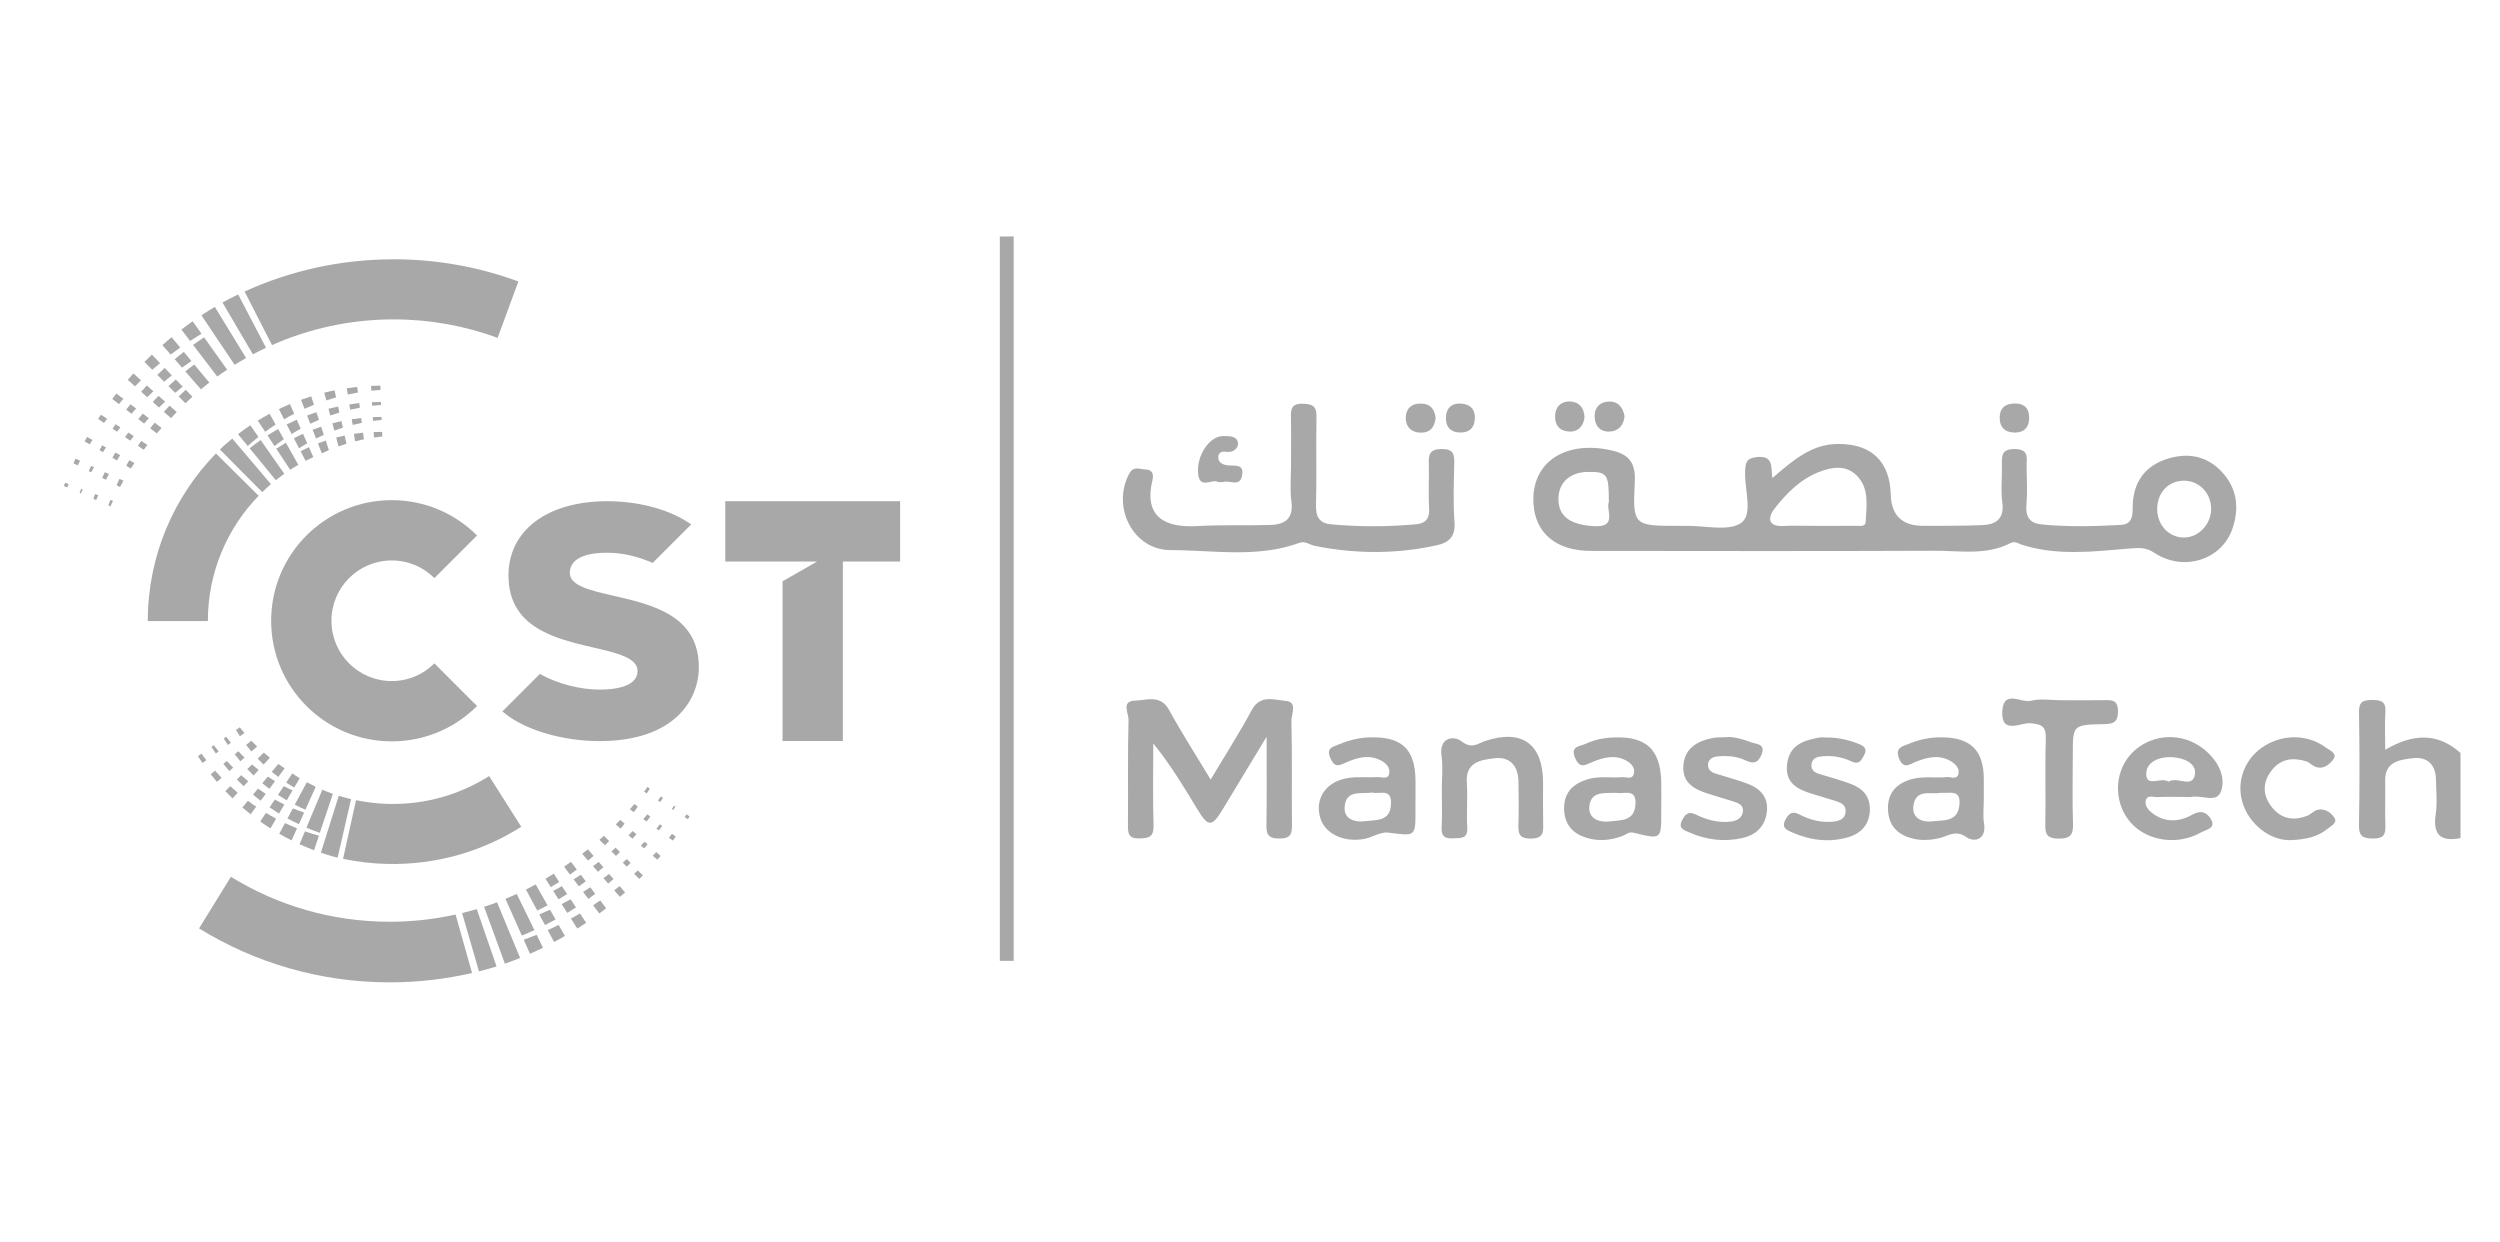 <svg id="Layer_1" xmlns="http://www.w3.org/2000/svg" viewBox="0 0 900 447">
  <g id="Layer_3">
    <rect width="900" height="447" fill="transparent" />
  </g>
  <g id="Layer_1-2" data-name="Layer_1">
    <g style="fill: #A8A8A8">
      <path style="" d="M359.94,345.91V85.13h4.99v260.78h-4.99Z"/>
      <g>
        <path style="" d="M885.78,301.72c-7.23,1.42-10.04-1.29-8.92-8.71.61-4.03.15-8.24.09-12.36-.08-5.45-3.22-8.33-8.37-7.69-4.63.57-10.09,1.17-9.92,8.15.13,5.34-.13,10.68.08,16.02.13,3.29-.66,4.78-4.4,4.73-3.58-.05-5.18-.67-5.11-4.76.25-13.59.23-27.18.01-40.77-.06-3.79,1.54-4.32,4.76-4.34,3.27-.02,5,.62,4.74,4.36-.28,4.05-.06,8.14-.06,13.55,10.01-5.86,18.92-6.19,27.1,1.17v30.66Z"/>
        <path style="" d="M638.04,172.1c7.6-6.51,14.17-12.27,23.8-12.28,11.92,0,18.5,6.27,18.84,18.26q.31,11.21,11.63,11.21c7.08-.02,14.17.05,21.24-.24,5.01-.21,8.09-2.27,7.28-8.22-.58-4.3-.07-8.74-.13-13.11-.04-3.25-.47-6.12,4.62-6.07,5.43.05,4.19,3.48,4.25,6.4.1,4.62.32,9.26-.06,13.85-.35,4.25,1.3,6.48,5.41,6.89,9.49.95,19.01.69,28.52.17,3.69-.2,4.35-2.48,4.32-5.9-.09-8.28,3.48-14.68,11.58-17.58,7.44-2.66,14.62-1.73,20.27,4.12,5.79,5.99,6.7,13.35,3.97,21-3.94,11.02-17.58,15.28-27.93,8.45-3.21-2.12-5.66-1.86-9.23-1.56-12.81,1.06-25.77,2.67-38.43-1.35-1.38-.44-2.66-1.45-4.15-.67-8.75,4.56-18.2,2.76-27.37,2.8-41.27.17-82.55.1-123.82.05-12.4-.02-19.93-6.33-20.6-16.97-.9-14.17,10.33-22.45,26.37-19.57,6.63,1.19,10.56,3.39,10.11,11.67-.85,15.82-.24,15.85,15.5,15.85.98,0,1.95.02,2.93,0,6.81-.14,15.37,2.15,19.92-1.11,4.35-3.12,1.04-12.17,1.37-18.6.15-3,.37-4.64,4.25-5.05,6.02-.62,5.02,3.52,5.55,7.56ZM654.38,189.3c4.61,0,9.22.04,13.83-.02,1.32-.02,3.37.53,3.45-1.51.25-5.74,1.38-11.91-3.18-16.52-3.89-3.94-8.9-3.19-13.61-1.35-6.77,2.64-11.75,7.71-16.05,13.22-2.27,2.91-2.77,6.5,3.17,6.23,4.12-.19,8.25-.04,12.37-.04ZM785.83,173.06c-5.38.18-9.25,4.45-9.24,10.21,0,5.94,4.49,10.5,10.05,10.23,5.12-.25,9.39-4.95,9.37-10.33-.02-5.84-4.51-10.3-10.18-10.12ZM579.19,180.69c0-10.11-.59-10.9-7.69-10.79-6.38.1-10.46,3.88-10.47,9.71-.01,6.4,4.38,9.29,12.7,9.81,8.88.55,4.21-5.9,5.47-8.73Z"/>
        <path style="" d="M464.77,166.67c0-5.35.09-10.69-.03-16.03-.07-3.18-.07-5.42,4.46-5.3,4.06.11,4.8,1.5,4.73,5.1-.21,10.44.13,20.9-.17,31.34-.12,4.17,1.15,6.57,5.33,6.96,10.22.96,20.45.93,30.67,0,3.45-.31,4.97-2.03,4.73-5.76-.34-5.32.04-10.69-.13-16.03-.11-3.39.36-5.28,4.63-5.31,4.37-.03,4.61,2.02,4.54,5.33-.15,7.04-.44,14.12.09,21.13.38,5.03-2.04,7.23-6.17,8.15-14.69,3.28-29.44,3.21-44.17.25-1.84-.37-3.36-1.86-5.54-1.06-15.18,5.53-30.94,2.62-46.41,2.59-13.45-.03-21.24-15.6-14.79-27.55,1.52-2.82,3.66-1.56,5.7-1.49,2.77.09,3.15,1.81,2.62,4-3.22,13.39,5,17.03,16.03,16.4,8.76-.5,17.57-.15,26.35-.4,5.31-.15,8.5-2.22,7.67-8.48-.61-4.54-.12-9.22-.12-13.83Z"/>
        <path style="" d="M435.82,280.67c5.42-9.09,10.42-16.87,14.77-24.99,3.09-5.76,8.12-3.7,12.24-3.36,4.45.37,2.03,4.72,2.09,7.11.29,12.39.05,24.8.19,37.19.04,3.36-.24,5.26-4.55,5.26-4.21,0-4.7-1.69-4.64-5.14.17-9.71.06-19.42.06-31.52-5.98,9.9-10.87,17.99-15.76,26.07-3.94,6.52-5.21,6.55-9.16.05-4.86-8-9.65-16.03-15.88-23.69,0,9.81-.2,19.62.1,29.41.12,4.05-1.41,4.7-5.04,4.78-3.97.09-4.21-1.74-4.18-4.83.12-12.64-.13-25.29.22-37.92.06-2.24-2.76-6.74,2.32-6.86,4.16-.1,9.14-2.33,12.25,3.33,4.53,8.25,9.64,16.19,14.99,25.08Z"/>
        <path style="" d="M509.57,288.16c0,1.21,0,2.43,0,3.64,0,9.49.04,9.2-9.84,7.94-2.83-.36-5.89,1.86-8.94,2.34-7.51,1.2-13.94-2.15-15.53-7.74-2.03-7.12,2.33-13.27,10.49-14.33,3.36-.44,6.83-.04,10.23-.26,1.46-.09,3.8,1.11,4.16-1.44.29-2.07-1.09-3.54-2.99-4.53-4.39-2.29-8.64-1.05-12.65.76-2.62,1.18-4.03,1.81-5.54-1.56-1.67-3.73.8-4.07,2.98-4.98,3.62-1.51,7.36-2.46,11.31-2.56,11.4-.28,16.17,4.21,16.33,15.43.03,2.43,0,4.86,0,7.28ZM493.95,285.32c-3.83.62-9.48-1.18-9.89,5.28-.28,4.39,3.84,5.51,7.27,5.04,3.91-.53,9.26.34,9.43-6.36.15-5.68-4-3.26-6.81-3.96Z"/>
        <path style="" d="M598.05,288.99c0,1.22,0,2.43,0,3.65,0,9.56,0,9.6-10.02,7.12-1.66-.41-2.65.7-3.91,1.18-3.99,1.49-8.04,1.97-12.18.89-5.6-1.46-8.86-4.92-8.87-10.88,0-5.71,3.29-8.84,8.48-10.41,4.07-1.23,8.25-.44,12.37-.76,1.5-.12,3.77,1.04,4.3-1.35.46-2.11-.97-3.62-2.81-4.63-4.08-2.22-8.11-1.12-11.99.44-2.54,1.02-4.54,2.76-6.33-1.27-1.98-4.45,1.72-4.24,3.74-5.2,3.32-1.57,6.93-2.22,10.62-2.31,11.18-.29,16.17,4.35,16.58,15.53.1,2.67.01,5.35.02,8.02ZM582,285.42c-4.11.18-9.27-.78-9.84,4.82-.47,4.65,3.77,5.96,7.58,5.45,3.71-.5,8.58.06,9.02-5.98.44-6.08-4.01-3.76-6.76-4.28Z"/>
        <path style="" d="M786.13,286.9c-3.17,0-6.34-.11-9.5.05-1.49.08-3.78-1-4.19,1.45-.29,1.7.94,3.21,2.33,4.28,4.61,3.54,9.73,3.27,14.36.65,3.16-1.79,5.15-1,6.67,1.34,2.28,3.52-1.65,3.99-3.31,4.94-8.5,4.87-19.47,3.25-25.42-3.46-5.58-6.29-6.15-15.99-1.35-22.9,4.87-7.01,14.44-9.86,22.76-6.46,2.41.98,4.73,2.57,6.6,4.38,3.87,3.77,6.23,9,4.44,13.82-1.56,4.19-6.89,1.17-10.46,1.88-.94.18-1.94.03-2.92.03ZM780.67,281.42c3.09-2.11,8.82,2.72,9.53-2.79.51-3.96-4.28-5.92-8.48-6.06-4.58-.16-9.23,1.8-9.07,6.27.17,4.67,5.43.7,8.01,2.58Z"/>
        <path style="" d="M714.17,287.69c0,2.92-.39,5.9.08,8.74.97,5.84-3.52,6.9-6.25,4.99-4.05-2.83-6.64-.44-9.85.31-3.37.79-6.75.96-10.12.01-5.35-1.5-8.24-4.97-8.36-10.54-.11-5.26,2.45-8.59,7.46-10.38,4.55-1.63,9.2-.63,13.78-1.07,1.44-.14,3.73,1.2,4.17-1.38.3-1.81-1.02-3.22-2.5-4.16-4.17-2.66-8.44-1.69-12.65-.07-2.34.9-4.6,3.06-6.26-1.07-1.64-4.08,1.49-4.45,3.81-5.41,3.63-1.51,7.44-2.25,11.4-2.23,10.52.04,15.22,4.61,15.29,14.96.01,2.43,0,4.86,0,7.29ZM698.51,285.41c-3.15.76-8.92-1.71-9.71,4.8-.53,4.4,3.35,5.96,6.87,5.47,3.83-.54,9.16.5,9.73-6.05.48-5.49-3.26-4-6.89-4.21Z"/>
        <path style="" d="M742.03,252.08c5.12,0,10.25.06,15.37-.02,2.85-.04,5.08-.19,5.08,3.99,0,4.23-1.93,4.58-5.35,4.65-10.93.22-10.93.34-10.93,11.04,0,8.25-.2,16.51.08,24.76.14,4.05-.98,5.43-5.23,5.4-4.07-.03-4.82-1.53-4.74-5.14.21-10.19-.17-20.4.18-30.58.16-4.5-1.19-5.49-5.63-5.82-3.46-.26-10.64,4.29-10.02-4.53.54-7.69,6.79-2.65,10.27-3.55,3.43-.88,7.27-.19,10.93-.19Z"/>
        <path style="" d="M519.05,283.9c0-3.89.47-7.85-.1-11.65-1.02-6.86,4.43-7.54,7.19-5.38,3.76,2.93,5.79.8,8.54-.12,13.22-4.4,20.81,1.05,20.83,15.03,0,4.86-.08,9.73.03,14.59.07,3.12.2,5.47-4.35,5.53-4.37.05-4.67-1.91-4.56-5.23.16-5.1.11-10.21.02-15.31-.1-5.55-2.99-9.07-8.61-8.39-4.87.59-10.52,1.31-9.98,8.82.38,5.32-.18,10.71.15,16.04.26,4.24-2.23,3.82-5.04,3.97-3.13.17-4.36-.78-4.18-4.05.25-4.61.06-9.23.06-13.85Z"/>
        <path style="" d="M621.57,265.36c2.32-.23,5.69.65,8.83,1.87,1.69.66,5.5.42,3.68,4.61-1.36,3.14-3.21,3.07-5.72,1.88-3.19-1.5-6.58-1.74-10.01-1.41-1.83.18-3.41,1-3.47,3.04-.04,1.57,1.08,2.62,2.59,3.1,3.71,1.17,7.48,2.19,11.14,3.49,4.8,1.69,8.08,4.77,7.47,10.26-.57,5.18-3.79,8.34-8.79,9.48-6.63,1.51-13.1.68-19.28-2.06-1.69-.75-3.93-1.38-2.53-4.16,1.08-2.15,2.16-3.62,5-2.23,3.98,1.94,8.22,3.1,12.74,2.53,2.09-.27,3.86-1.33,4.21-3.46.39-2.46-1.59-3.23-3.55-3.81-3.03-.91-6.05-1.85-9.07-2.79-4.99-1.55-9.23-4.02-8.81-9.99.44-6.4,5.04-8.99,10.76-10.07,1.19-.23,2.43-.14,4.83-.26Z"/>
        <path style="" d="M657.72,265.5c3.93,0,7.68.82,11.35,2.27,2.27.89,3.21,1.91,1.92,4.28-1,1.83-1.84,3.3-4.42,2.08-3.33-1.58-6.93-2.24-10.65-1.85-1.78.19-3.44.62-3.76,2.72-.32,2.07.94,3.06,2.75,3.62,3.72,1.14,7.48,2.16,11.13,3.49,4.48,1.64,7.35,4.53,7.1,9.77-.25,5.12-3.26,8.16-7.7,9.49-7.01,2.09-13.97,1.12-20.63-1.86-1.88-.84-3.48-1.72-2.1-4.34,1.2-2.29,2.43-3.35,5.06-1.97,3.71,1.94,7.71,3,11.95,2.61,2.26-.21,4.49-.78,4.7-3.58.19-2.44-1.68-3.27-3.62-3.87-2.78-.86-5.58-1.69-8.36-2.55-5.44-1.68-10.03-3.97-9.05-11,.94-6.71,5.95-8.24,11.41-9.27.94-.18,1.94-.03,2.92-.03Z"/>
        <path style="" d="M824.23,302.46c-6.77.02-14.2-5.3-16.8-13.14-2.43-7.32.23-15.38,6.6-20,7.01-5.08,16.43-5.25,23.21-.24,1.39,1.03,4.33,2.1,2.8,4.21-1.35,1.86-3.7,4.01-6.77,2.63-1.09-.49-1.97-1.52-3.08-1.86-4.82-1.48-9.2-.91-12.46,3.36-3.43,4.5-3.15,9.11.31,13.36,3.32,4.07,7.73,4.79,12.54,2.9,1.34-.53,2.42-1.84,3.77-2.15,2.65-.6,4.88,1.01,6.08,2.96,1.1,1.77-1.28,2.87-2.45,3.83-3.51,2.89-7.75,3.94-13.74,4.15Z"/>
        <path style="" d="M438.49,173.53c-1.88-1.34-6.43,2.69-7.12-2.61-.88-6.79,4.06-14.04,9.09-13.95,2.16.04,5.03-.03,5.24,2.66.13,1.59-1.67,3.41-4.16,3.02-1.57-.24-3.04.13-2.96,2.09.06,1.69,1.34,2.4,2.9,2.71,2.49.5,6.72-.98,5.61,4.02-.86,3.88-4.39,1.33-6.61,2.03-.44.14-.97.02-1.99.02Z"/>
        <path style="" d="M584.84,149.83c-.3,3.32-2.22,5.43-5.5,5.55-3,.12-4.98-1.73-5.24-4.86-.29-3.49,1.54-5.72,4.89-5.95,3.35-.23,5.26,1.92,5.85,5.26Z"/>
        <path style="" d="M570.42,150.36c-.44,3.13-2.36,5.24-5.72,4.99-3.3-.25-5.09-2.37-4.85-5.94.22-3.34,2.45-4.92,5.22-4.89,3.2.04,5.28,2.11,5.35,5.83Z"/>
        <path style="" d="M725.65,145.26c3.77.12,5.03,2.39,4.82,5.76-.2,3.22-2.15,4.76-5.27,4.7-3.5-.07-5.38-2.01-5.31-5.49.08-3.64,2.32-5.04,5.76-4.97Z"/>
        <path style="" d="M516.84,150.56c-.47,3.45-2.16,5.38-5.74,5.18-3.22-.18-4.96-2.25-5.03-5.08-.07-3.22,1.74-5.39,5.37-5.38,3.64,0,5.05,2.17,5.4,5.28Z"/>
        <path style="" d="M525.62,145.27c3.7.16,5.36,2.01,5.34,5.14-.02,3.49-1.96,5.45-5.53,5.29-3.66-.17-5.13-2.47-4.87-5.89.25-3.26,2.32-4.6,5.06-4.54Z"/>
      </g>
      <g>
        <path style="" d="M156.38,238.82c-3.93,3.93-9.36,6.36-15.35,6.36-12,0-21.71-9.71-21.71-21.71s9.71-21.71,21.71-21.71c5.99,0,11.42,2.42,15.35,6.36l15.35-15.35c-7.85-7.85-18.7-12.72-30.7-12.72-23.98,0-43.42,19.44-43.42,43.42s19.44,43.42,43.42,43.42c12,0,22.85-4.87,30.7-12.72l-15.35-15.35Z"/>
        <path style="" d="M324.03,180.44h-62.94v21.71h33.07l-12.44,7.11v57.51h21.71v-64.63h20.61v-21.71Z"/>
        <path d="M39.23,170.65l-1.47-.68c-.33.68-.68,1.38-.99,2.06l1.36.7c.35-.7.72-1.4,1.1-2.07Z"/>
        <path d="M38.58,150.76l-2.25-1.45c-.35.5-.68,1.01-1.01,1.51l2.11,1.43c.37-.5.76-.99,1.14-1.49Z"/>
        <path d="M38.16,161.07l-1.36-.74c-.33.58-.68,1.14-.99,1.72l1.24.74c.35-.58.72-1.16,1.1-1.73Z"/>
        <path d="M43.27,163.88l-1.73-.95c-.37.62-.74,1.24-1.09,1.86l1.63.97c.39-.64.78-1.26,1.18-1.88Z"/>
        <path d="M40.67,180.3l-.91-.35c-.25.66-.52,1.32-.76,2l.76.33c.31-.66.6-1.32.91-1.98Z"/>
        <path d="M40.51,154.33l1.61,1.09c.41-.52.81-1.05,1.22-1.57l-1.73-1.12c-.37.54-.74,1.07-1.1,1.61Z"/>
        <path d="M31.35,157.31c-.29.52-.6,1.05-.89,1.59l1.82,1.07c.33-.52.68-1.07,1.01-1.59l-1.94-1.07Z"/>
        <path d="M44.42,143.59l-2.52-1.92c-.5.64-1.01,1.28-1.49,1.94l2.4,1.86c.27-.31.52-.64.79-.95.27-.33.56-.62.81-.93Z"/>
        <path d="M35.37,178.29l-1.12-.43c-.23.56-.45,1.14-.66,1.71l1.01.45c.25-.58.52-1.14.78-1.73Z"/>
        <path d="M57.61,130.72l-2.93-3.04c-.91.85-1.8,1.71-2.69,2.6l2.83,2.85c.93-.81,1.84-1.63,2.79-2.4Z"/>
        <path d="M51.87,152.47c.56-.64,1.12-1.28,1.71-1.92l-2.19-1.67c-.54.66-1.09,1.3-1.61,1.98l2.09,1.61Z"/>
        <path d="M53,142.97c.74-.72,1.47-1.42,2.21-2.11l-2.35-2.09c-.7.74-1.38,1.51-2.05,2.27l2.19,1.94Z"/>
        <path d="M49.65,160.51l2.09,1.41c.45-.58.87-1.16,1.32-1.74l-2.23-1.45c-.39.6-.79,1.18-1.18,1.78Z"/>
        <path d="M48.16,157l-1.98-1.3c-.39.56-.79,1.11-1.16,1.67l1.88,1.28c.43-.54.85-1.1,1.26-1.65Z"/>
        <path d="M46.98,145.53c-.29.35-.58.7-.85,1.05-.23.29-.45.6-.7.91l1.9,1.47c.56-.64,1.12-1.26,1.69-1.88l-2.04-1.55Z"/>
        <path d="M33.83,168.19l-1.01-.47c-.31.62-.58,1.26-.87,1.88l.87.44c.33-.64.68-1.24,1.01-1.86Z"/>
        <path d="M45.99,136.75l2.62,2.33c.72-.74,1.43-1.47,2.15-2.19l-2.75-2.46c-.68.78-1.34,1.55-2.02,2.33Z"/>
        <path d="M48.4,166.69l-1.86-1.03c-.39.68-.76,1.36-1.1,2.03l1.67.99c.43-.66.85-1.34,1.3-2Z"/>
        <path d="M44.46,173.05l-1.43-.66c-.37.76-.72,1.51-1.07,2.29l1.24.64c.43-.76.83-1.51,1.26-2.27Z"/>
        <path d="M66.87,140.33c-.87.78-1.71,1.57-2.56,2.38l2.44,2.46c.83-.79,1.67-1.59,2.52-2.35l-2.4-2.5Z"/>
        <path d="M69.93,131.2c-1.09.81-2.17,1.65-3.22,2.5l5.62,6.46c.99-.83,2-1.65,3.02-2.44l-5.43-6.51Z"/>
        <path d="M29.8,176.19l-.6-.23c-.19.48-.37.97-.56,1.45l.5.23c.21-.49.45-.97.66-1.45Z"/>
        <path d="M69.35,115.66c-1.38.97-2.73,1.96-4.05,2.99l3.12,4.09c1.36-.89,2.73-1.76,4.13-2.6l-3.2-4.48Z"/>
        <path d="M61.03,146.03c-.7.74-1.38,1.47-2.04,2.23l2.56,2.27c.08-.08.16-.15.23-.23.6-.66,1.22-1.32,1.84-1.96l-2.6-2.31Z"/>
        <path d="M77.34,110.48c-1.63.97-3.24,1.98-4.83,3.02l11.96,17.83c1.36-.85,2.73-1.67,4.13-2.44l-11.26-18.41Z"/>
        <path d="M141.69,93.35c-19.13,0-37.29,4.15-53.64,11.59l9.87,19.29c13.39-5.93,28.2-9.25,43.79-9.25,13.16,0,25.76,2.35,37.43,6.65l7.48-20.3c-14.01-5.16-29.15-7.99-44.93-7.99Z"/>
        <path d="M85.75,106c-1.92.91-3.8,1.88-5.66,2.89l10.95,18.67c1.55-.83,3.12-1.61,4.73-2.36l-10.02-19.19Z"/>
        <path d="M73.46,121.43c-1.34.89-2.66,1.8-3.95,2.73l8.7,11.4c1.16-.85,2.35-1.67,3.57-2.46l-8.32-11.67Z"/>
        <path d="M24.2,175.48c.17-.41.33-.81.52-1.2l-1.28-.48c-.16.39-.29.78-.45,1.16l1.2.52Z"/>
        <path d="M57.08,142.5c-.7.74-1.42,1.45-2.09,2.21l2.25,2c.72-.72,1.45-1.41,2.19-2.11l-2.35-2.09Z"/>
        <path d="M54.08,154.19l2.36,1.84c.56-.66,1.14-1.32,1.73-1.96l-2.5-1.9c-.54.66-1.07,1.34-1.59,2.02Z"/>
        <path d="M26.45,166.79l1.51.77c.29-.56.58-1.12.87-1.69l-1.61-.74c-.27.54-.52,1.09-.78,1.65Z"/>
        <path d="M66.17,126.67c-1.1.87-2.21,1.74-3.28,2.64l2.64,3.04c1.12-.81,2.25-1.61,3.39-2.37-.02,0-2.75-3.31-2.75-3.31Z"/>
        <path d="M59.29,132.46c-.89.81-1.78,1.65-2.66,2.5l2.44,2.46c.91-.77,1.84-1.53,2.79-2.29l-2.58-2.68Z"/>
        <path d="M65.77,139.19l-2.48-2.58c-.89.78-1.76,1.59-2.64,2.38l2.4,2.42c.89-.76,1.78-1.51,2.71-2.23Z"/>
        <path d="M64.87,125.12l-3.08-3.72c-1.12.93-2.25,1.86-3.33,2.83l2.97,3.41c1.12-.85,2.29-1.69,3.45-2.52Z"/>
        <path  d="M218.21,326.98l-2.13-2.83c-.85.58-1.71,1.18-2.56,1.75l2.23,2.95c.83-.6,1.65-1.22,2.46-1.86Z"/>
        <path  d="M214.28,321.77l-1.76-2.35c-.85.56-1.73,1.12-2.6,1.67l1.9,2.52c.83-.58,1.65-1.2,2.46-1.84Z"/>
        <path  d="M219.28,302.79l-1.84-1.88c-.54.48-1.09.95-1.65,1.42l2,1.96c.5-.49,1.01-.99,1.49-1.49Z"/>
        <path  d="M208.39,319.07c.83-.58,1.67-1.18,2.5-1.78l-1.8-2.38c-.85.56-1.71,1.12-2.58,1.67l1.88,2.5Z"/>
        <path  d="M211.01,332.22l-2.21-3.37c-1.07.64-2.15,1.24-3.26,1.84l2.29,3.59c1.07-.68,2.13-1.36,3.18-2.05Z"/>
        <path  d="M225.04,321.28l-2-2.31c-.41.31-.77.64-1.18.97-.25.19-.5.37-.76.56l2.07,2.36c.64-.52,1.26-1.05,1.86-1.59Z"/>
        <path  d="M219.78,317.39c.37-.31.72-.64,1.07-.95l-1.59-1.82c-.66.52-1.34,1.01-2.02,1.51l1.71,1.94c.29-.23.56-.45.83-.68Z"/>
        <path  d="M224.88,296.55l-1.59-1.42c-.54.56-1.07,1.14-1.61,1.69l1.74,1.47c.49-.56.97-1.14,1.45-1.74Z"/>
        <path  d="M223.18,306.73l-1.55-1.57c-.5.46-1.03.91-1.53,1.36l1.65,1.61c.47-.45.95-.91,1.43-1.4Z"/>
        <path  d="M227.03,310.66l-1.38-1.4c-.49.43-.97.85-1.47,1.3l1.45,1.43c.48-.45.95-.89,1.4-1.34Z"/>
        <path  d="M209.58,307.37l2.15,2.44c.66-.56,1.32-1.11,1.96-1.69l-2.06-2.36c-.7.54-1.38,1.1-2.05,1.61Z"/>
        <path  d="M200.02,331.03l-2.02-3.53c-1.28.58-2.56,1.16-3.86,1.7l2.06,3.82c1.3-.64,2.56-1.3,3.82-2Z"/>
        <path  d="M188.53,338.3l2.27,5.06c1.57-.7,3.14-1.41,4.67-2.17l-2.27-4.65c-1.55.62-3.1,1.2-4.67,1.76Z"/>
        <path  d="M171.62,327.27c-1.74.52-3.49,1.01-5.27,1.43l6.09,20.99c2.13-.54,4.23-1.12,6.32-1.76l-7.13-20.66Z"/>
        <path  d="M204.17,321.86l-1.88-2.83c-1.05.58-2.09,1.14-3.16,1.69l1.94,3.02c1.05-.62,2.07-1.24,3.1-1.88Z"/>
        <path  d="M217.22,312.23l-1.69-1.96c-.68.52-1.36,1.05-2.04,1.55l1.78,2.03c.64-.52,1.3-1.07,1.94-1.63Z"/>
        <path  d="M207.34,326.67l-1.92-2.93c-1.07.6-2.13,1.16-3.22,1.73l2.02,3.16c1.05-.64,2.09-1.28,3.12-1.96Z"/>
        <path  d="M203.39,336.95l-2.27-3.97c-1.3.64-2.62,1.26-3.95,1.86l2.31,4.28c1.32-.7,2.62-1.42,3.91-2.17Z"/>
        <path  d="M198.29,319.36c1.01-.6,2.02-1.22,3.02-1.86l-1.96-2.98c-.97.62-1.98,1.24-2.96,1.84l1.9,3Z"/>
        <path  d="M246.48,294.17l1.16.72c.19-.31.39-.64.6-.97l-1.09-.76c-.23.35-.45.68-.68,1.01Z"/>
        <path  d="M242.22,302.6c.35-.46.7-.93,1.05-1.39l-1.34-1.05c-.39.46-.76.95-1.14,1.42l1.43,1.03Z"/>
        <path  d="M205.2,314.85c.83-.58,1.65-1.2,2.46-1.8l-2.11-2.79c-.19.14-.39.29-.58.41-.62.46-1.26.89-1.9,1.34l2.13,2.85Z"/>
        <path  d="M243.15,290.37l-.47-.33c-.29.41-.56.81-.85,1.2l.56.35c.23-.41.49-.81.76-1.22Z"/>
        <path  d="M193.41,327.8c1.26-.6,2.5-1.22,3.72-1.86l-4.28-7.54c-1.16.64-2.33,1.26-3.51,1.84l4.07,7.56Z"/>
        <path  d="M229.08,300.33l-1.32-1.18c-.48.52-.99,1.05-1.49,1.57l1.43,1.2c.46-.52.93-1.05,1.38-1.59Z"/>
        <path  d="M181.77,346.93c1.84-.66,3.66-1.34,5.47-2.07l-8.3-20.04c-1.53.58-3.1,1.12-4.67,1.63l7.5,20.49Z"/>
        <path  d="M187.87,336.81c1.51-.62,3.02-1.26,4.52-1.96l-6.36-13.05c-1.34.62-2.7,1.22-4.07,1.78l5.91,13.22Z"/>
        <path  d="M164.01,329.23c-7.62,1.69-15.53,2.6-23.67,2.6-20.99,0-40.59-5.91-57.22-16.19l-11.46,18.59c19.97,12.31,43.5,19.42,68.68,19.42,10.18,0,20.08-1.18,29.6-3.37l-5.93-21.05Z"/>
        <path  d="M233.15,303.97l-1.07-.97c-.46.48-.91.97-1.38,1.43l1.18.99c.41-.47.83-.95,1.26-1.45Z"/>
        <path  d="M232.78,295.75c.45-.58.89-1.18,1.34-1.76l-1.07-.85c-.48.58-.97,1.16-1.45,1.74l1.18.87Z"/>
        <path  d="M231.43,315.14l-1.78-1.8c-.45.41-.93.81-1.38,1.22l1.9,1.86c.43-.43.85-.85,1.26-1.28Z"/>
        <path  d="M229.62,290.4l-1.22-.97c-.54.64-1.1,1.26-1.65,1.9l1.43,1.05c.47-.64.95-1.3,1.43-1.98Z"/>
        <path  d="M238.67,287.24l-.76-.52c-.35.48-.7.97-1.05,1.43l.87.54c.33-.49.64-.97.93-1.45Z"/>
        <path  d="M234.98,308.06l1.69,1.42c.39-.45.76-.89,1.14-1.34l-1.55-1.39c-.43.45-.85.89-1.28,1.32Z"/>
        <path  d="M237.2,298.95c.41-.52.79-1.07,1.18-1.61l-.78-.6c-.43.52-.87,1.05-1.3,1.57l.89.64Z"/>
        <path  d="M233.07,283.31c-.41.56-.79,1.14-1.2,1.69l.99.62c.37-.56.72-1.14,1.08-1.71l-.87-.6Z"/>
        <path d="M97.17,272.78c-.76-.6-1.49-1.22-2.21-1.84l-2.19,2.17c.7.74,1.4,1.43,2.11,2.13l2.29-2.46Z"/>
        <path d="M90.47,266.64l-1.86,1.53c.62.81,1.26,1.61,1.9,2.38l2.05-1.8c-.7-.68-1.4-1.4-2.09-2.11Z"/>
        <path d="M99.02,281.24c-.87-.52-1.74-1.09-2.6-1.67l-1.98,2.38c.83.7,1.67,1.38,2.54,2.02l2.04-2.73Z"/>
        <path d="M83.12,267.38c-.58-.7-1.14-1.41-1.71-2.15l-.89.62c.48.79.99,1.57,1.51,2.33l1.09-.79Z"/>
        <path d="M93.13,277.19c-.81-.64-1.63-1.3-2.42-1.98l-1.69,1.67c.74.78,1.49,1.55,2.27,2.29l1.84-1.98Z"/>
        <path d="M86.52,274.06l1.51-1.34c-.76-.74-1.49-1.47-2.21-2.27l-1.32,1.09c.66.87,1.34,1.71,2.02,2.52Z"/>
        <path d="M176.07,279.39c-10.45,6.63-22.89,10.33-36.19,10.02-4.01-.1-7.91-.56-11.71-1.34l-4.67,21.11c5.14,1.08,10.43,1.73,15.88,1.84,17.72.41,34.33-4.54,48.27-13.38l-11.57-18.26Z"/>
        <path d="M72.52,271.35l-1.28.87c.52.83,1.09,1.65,1.65,2.46l1.4-1.01c-.6-.76-1.2-1.53-1.76-2.33Z"/>
        <path d="M121.96,286.47l-6.44,20.49c1.45.5,2.93.97,4.42,1.39.54.14,1.07.27,1.61.41l4.83-21.07c-1.49-.37-2.99-.76-4.42-1.22Z"/>
        <path d="M77.41,277.46l-1.55,1.28c.74.93,1.47,1.84,2.23,2.73l1.69-1.47c-.81-.83-1.59-1.69-2.36-2.54Z"/>
        <path d="M97.84,277.86c.76.64,1.53,1.24,2.33,1.84l2.31-3.12c-.78-.5-1.53-1.01-2.31-1.55l-2.33,2.83Z"/>
        <path d="M103.22,288.13l2.09-3.59c-1.07-.48-2.11-.99-3.14-1.53l-2.11,3.16c1.03.68,2.09,1.32,3.16,1.96Z"/>
        <path d="M78.71,270.53c-.6-.74-1.18-1.49-1.74-2.25l-.87.6c.5.81,1.05,1.59,1.59,2.38l1.03-.74Z"/>
        <path d="M88.01,263.89c-.56-.68-1.14-1.36-1.69-2.05l-1.38.93c.47.78.95,1.53,1.43,2.27l1.63-1.14Z"/>
        <path d="M106.93,298.19c-1.47-.58-2.93-1.22-4.34-1.88l-2.06,3.84c1.45.83,2.93,1.65,4.44,2.4l1.96-4.36Z"/>
        <path d="M114.82,300.85c-1.71-.46-3.37-.99-5.04-1.57l-1.94,4.63c1.72.77,3.45,1.51,5.23,2.19l1.74-5.25Z"/>
        <path d="M109.49,292.54c-1.38-.46-2.73-.99-4.05-1.53l-1.94,3.62c1.34.74,2.71,1.43,4.11,2.09l1.88-4.19Z"/>
        <path d="M119.83,285.77c-1.28-.45-2.56-.93-3.8-1.45l-5.72,13.65c1.59.68,3.2,1.28,4.83,1.84l4.69-14.03Z"/>
        <path d="M103.03,281.72c.95.62,1.9,1.22,2.89,1.78l1.98-3.35c-.89-.54-1.78-1.1-2.66-1.71l-2.21,3.28Z"/>
        <path d="M83.93,276.35c-.78-.78-1.55-1.59-2.29-2.4l-1.24,1.03c.7.89,1.4,1.74,2.13,2.6l1.4-1.22Z"/>
        <path d="M106.12,289.7c1.26.64,2.52,1.24,3.82,1.8l3.72-8.26c-1.09-.52-2.15-1.07-3.2-1.63l-4.34,8.08Z"/>
        <path d="M92.23,290.4c-.48-.33-.99-.64-1.45-.99-.52-.37-1.01-.76-1.53-1.14l-2,2.42c.97.83,1.96,1.65,2.97,2.44l2.02-2.73Z"/>
        <path d="M89.37,281.25c-.87-.7-1.71-1.44-2.56-2.17l-1.53,1.53c.79.83,1.61,1.63,2.42,2.42l1.67-1.78Z"/>
        <path d="M102.36,289.61c-1.14-.56-2.29-1.14-3.41-1.78l-1.9,2.83c1.12.77,2.25,1.51,3.39,2.23l1.92-3.28Z"/>
        <path d="M85.58,285.38c-.91-.77-1.8-1.55-2.68-2.36l-1.78,1.78c.85.89,1.71,1.76,2.6,2.62l1.86-2.04Z"/>
        <path d="M99.39,294.71c-1.24-.66-2.44-1.36-3.64-2.07l-2.07,3.1c1.2.85,2.42,1.69,3.68,2.48l2.04-3.51Z"/>
        <path d="M93.83,288.27l1.82-2.48c-.93-.6-1.86-1.24-2.77-1.9l-1.78,2.17c.45.39.89.78,1.36,1.14.45.37.91.72,1.38,1.07Z"/>
        <path d="M130.25,152.22l-.21-1.74c-1.14.12-2.29.27-3.41.45l.33,2.05c1.07-.27,2.17-.52,3.29-.76Z"/>
        <path d="M131,158.15l-.31-2.37c-1.09.12-2.19.25-3.28.41l.43,2.68c1.05-.27,2.09-.5,3.16-.72Z"/>
        <path d="M85.68,156.29l3.51,4.28c1.24-1.14,2.54-2.23,3.84-3.28l-2.93-4.19c-1.49,1.01-2.97,2.07-4.42,3.18Z"/>
        <path d="M102.19,158.09l-2.06-3.64c-1.3.74-2.58,1.51-3.82,2.31l2.52,3.84c1.1-.87,2.21-1.71,3.35-2.5Z"/>
        <path d="M124.84,139.77l.37,2.27c1.2-.27,2.42-.5,3.64-.72l-.25-2.03c-1.26.14-2.52.29-3.76.48Z"/>
        <path d="M105.91,148.96l-1.53-3.49c-1.34.56-2.68,1.18-3.99,1.8l1.9,3.68c1.18-.7,2.39-1.36,3.62-2Z"/>
        <path d="M99.23,152.84l-2.19-3.88c-1.43.77-2.85,1.61-4.25,2.46l2.66,4.03c1.22-.91,2.48-1.78,3.78-2.62Z"/>
        <path d="M133.59,138.92l.1,1.74c1.09-.12,2.19-.21,3.29-.29l-.06-1.55c-1.12.02-2.23.06-3.33.1Z"/>
        <path d="M137.18,145.78l-.04-1.07c-1.09,0-2.15.02-3.24.08l.08,1.28c1.07-.12,2.13-.21,3.2-.29Z"/>
        <path d="M83.62,157.88c-1.01.81-2,1.67-2.97,2.52-.5.47-1.01.95-1.49,1.42l15.24,15.35c1.01-.99,2.05-1.94,3.14-2.87l-13.92-16.42Z"/>
        <path d="M137.63,157.14l-.06-1.65c-1.01-.02-2.04,0-3.04.04l.12,1.98c.99-.14,1.98-.25,2.99-.37Z"/>
        <path d="M129.55,146.77l-.21-1.65c-1.2.12-2.38.29-3.57.47l.29,1.9c1.14-.27,2.31-.5,3.49-.72Z"/>
        <path d="M137.39,151.19l-.04-1.09c-1.05,0-2.09,0-3.14.04l.08,1.38c1.03-.12,2.08-.23,3.1-.33Z"/>
        <path d="M120.99,143.07l-.56-2.54c-1.24.25-2.48.52-3.7.85l.74,2.77c1.16-.39,2.35-.76,3.53-1.09Z"/>
        <path d="M123.43,153.96l-.52-2.37c-1.08.23-2.17.5-3.24.8l.7,2.62c1.01-.37,2.04-.72,3.06-1.05Z"/>
        <path d="M124.73,159.74l-.66-2.95c-1.01.21-2.04.45-3.04.72l.85,3.18c.95-.33,1.9-.66,2.85-.95Z"/>
        <path d="M102.91,159.37c-1.16.7-2.31,1.42-3.45,2.17l5,7.58c.97-.62,1.94-1.22,2.95-1.78l-4.5-7.97Z"/>
        <path d="M108.26,154.33l-1.43-3.24c-1.22.54-2.42,1.11-3.62,1.71l1.78,3.45c1.09-.68,2.17-1.32,3.28-1.92Z"/>
        <path d="M111.21,160.98c-1.01.46-2.01.95-3,1.45l1.8,3.47c.91-.46,1.84-.93,2.79-1.36l-1.59-3.57Z"/>
        <path d="M77.74,163.25c-15.18,15.59-24.54,36.87-24.54,60.34h21.63c0-17.54,6.96-33.44,18.28-45.11l-15.37-15.24Z"/>
        <path d="M93.83,158.42c-1.34.95-2.67,1.92-3.95,2.96l9.4,11.49c1.01-.79,2.02-1.57,3.06-2.31l-8.51-12.15Z"/>
        <path d="M112.18,146.07c.29-.12.56-.21.85-.33l-1.01-3.06c-1.22.39-2.44.79-3.66,1.24l1.26,3.26c.85-.39,1.69-.76,2.56-1.1Z"/>
        <path d="M110.6,159.58l-1.51-3.41c-1.11.5-2.21,1.05-3.29,1.61l1.86,3.61c.97-.64,1.96-1.24,2.95-1.8Z"/>
        <path d="M114.82,151.15l-.89-2.73c-.25.08-.52.15-.78.23-.87.29-1.73.6-2.58.93l1.14,2.97c1.01-.5,2.06-.95,3.1-1.4Z"/>
        <path d="M118.39,162.05l-1.12-3.43c-.95.31-1.88.64-2.81.99l1.4,3.59c.83-.39,1.69-.78,2.54-1.14Z"/>
        <path d="M116.58,156.54l-.97-2.95c-1.03.35-2.06.72-3.06,1.11l1.22,3.16c.93-.46,1.86-.89,2.81-1.32Z"/>
        <path d="M122.2,148.52l-.48-2.17c-1.16.25-2.31.52-3.47.81l.64,2.42c1.11-.39,2.21-.74,3.31-1.07Z"/>
        <path style="" d="M221.04,214.51c-8.53-1.94-15.9-3.62-15.9-8.26,0-6.32,8.35-7.27,13.32-7.27,5.31,0,10.7,1.18,16.07,3.49l.43.19,13.88-13.88-1.53-.99c-7.4-4.67-17.89-7.35-28.73-7.35-21.57,0-35.53,10.49-35.53,26.73,0,18.82,16.9,22.76,30.55,25.94,8.53,1.98,15.91,3.68,15.91,8.43,0,5.83-8.49,6.71-13.55,6.71-7.13,0-14.83-1.98-21.15-5.39l-.45-.25-13.51,13.51,1.34,1.05c7.54,5.85,20.74,9.63,33.65,9.63,26.38,0,35.74-14.34,35.74-26.61.02-18.67-16.9-22.54-30.55-25.68Z"/>
      </g>
    </g>
  </g>
  </svg>